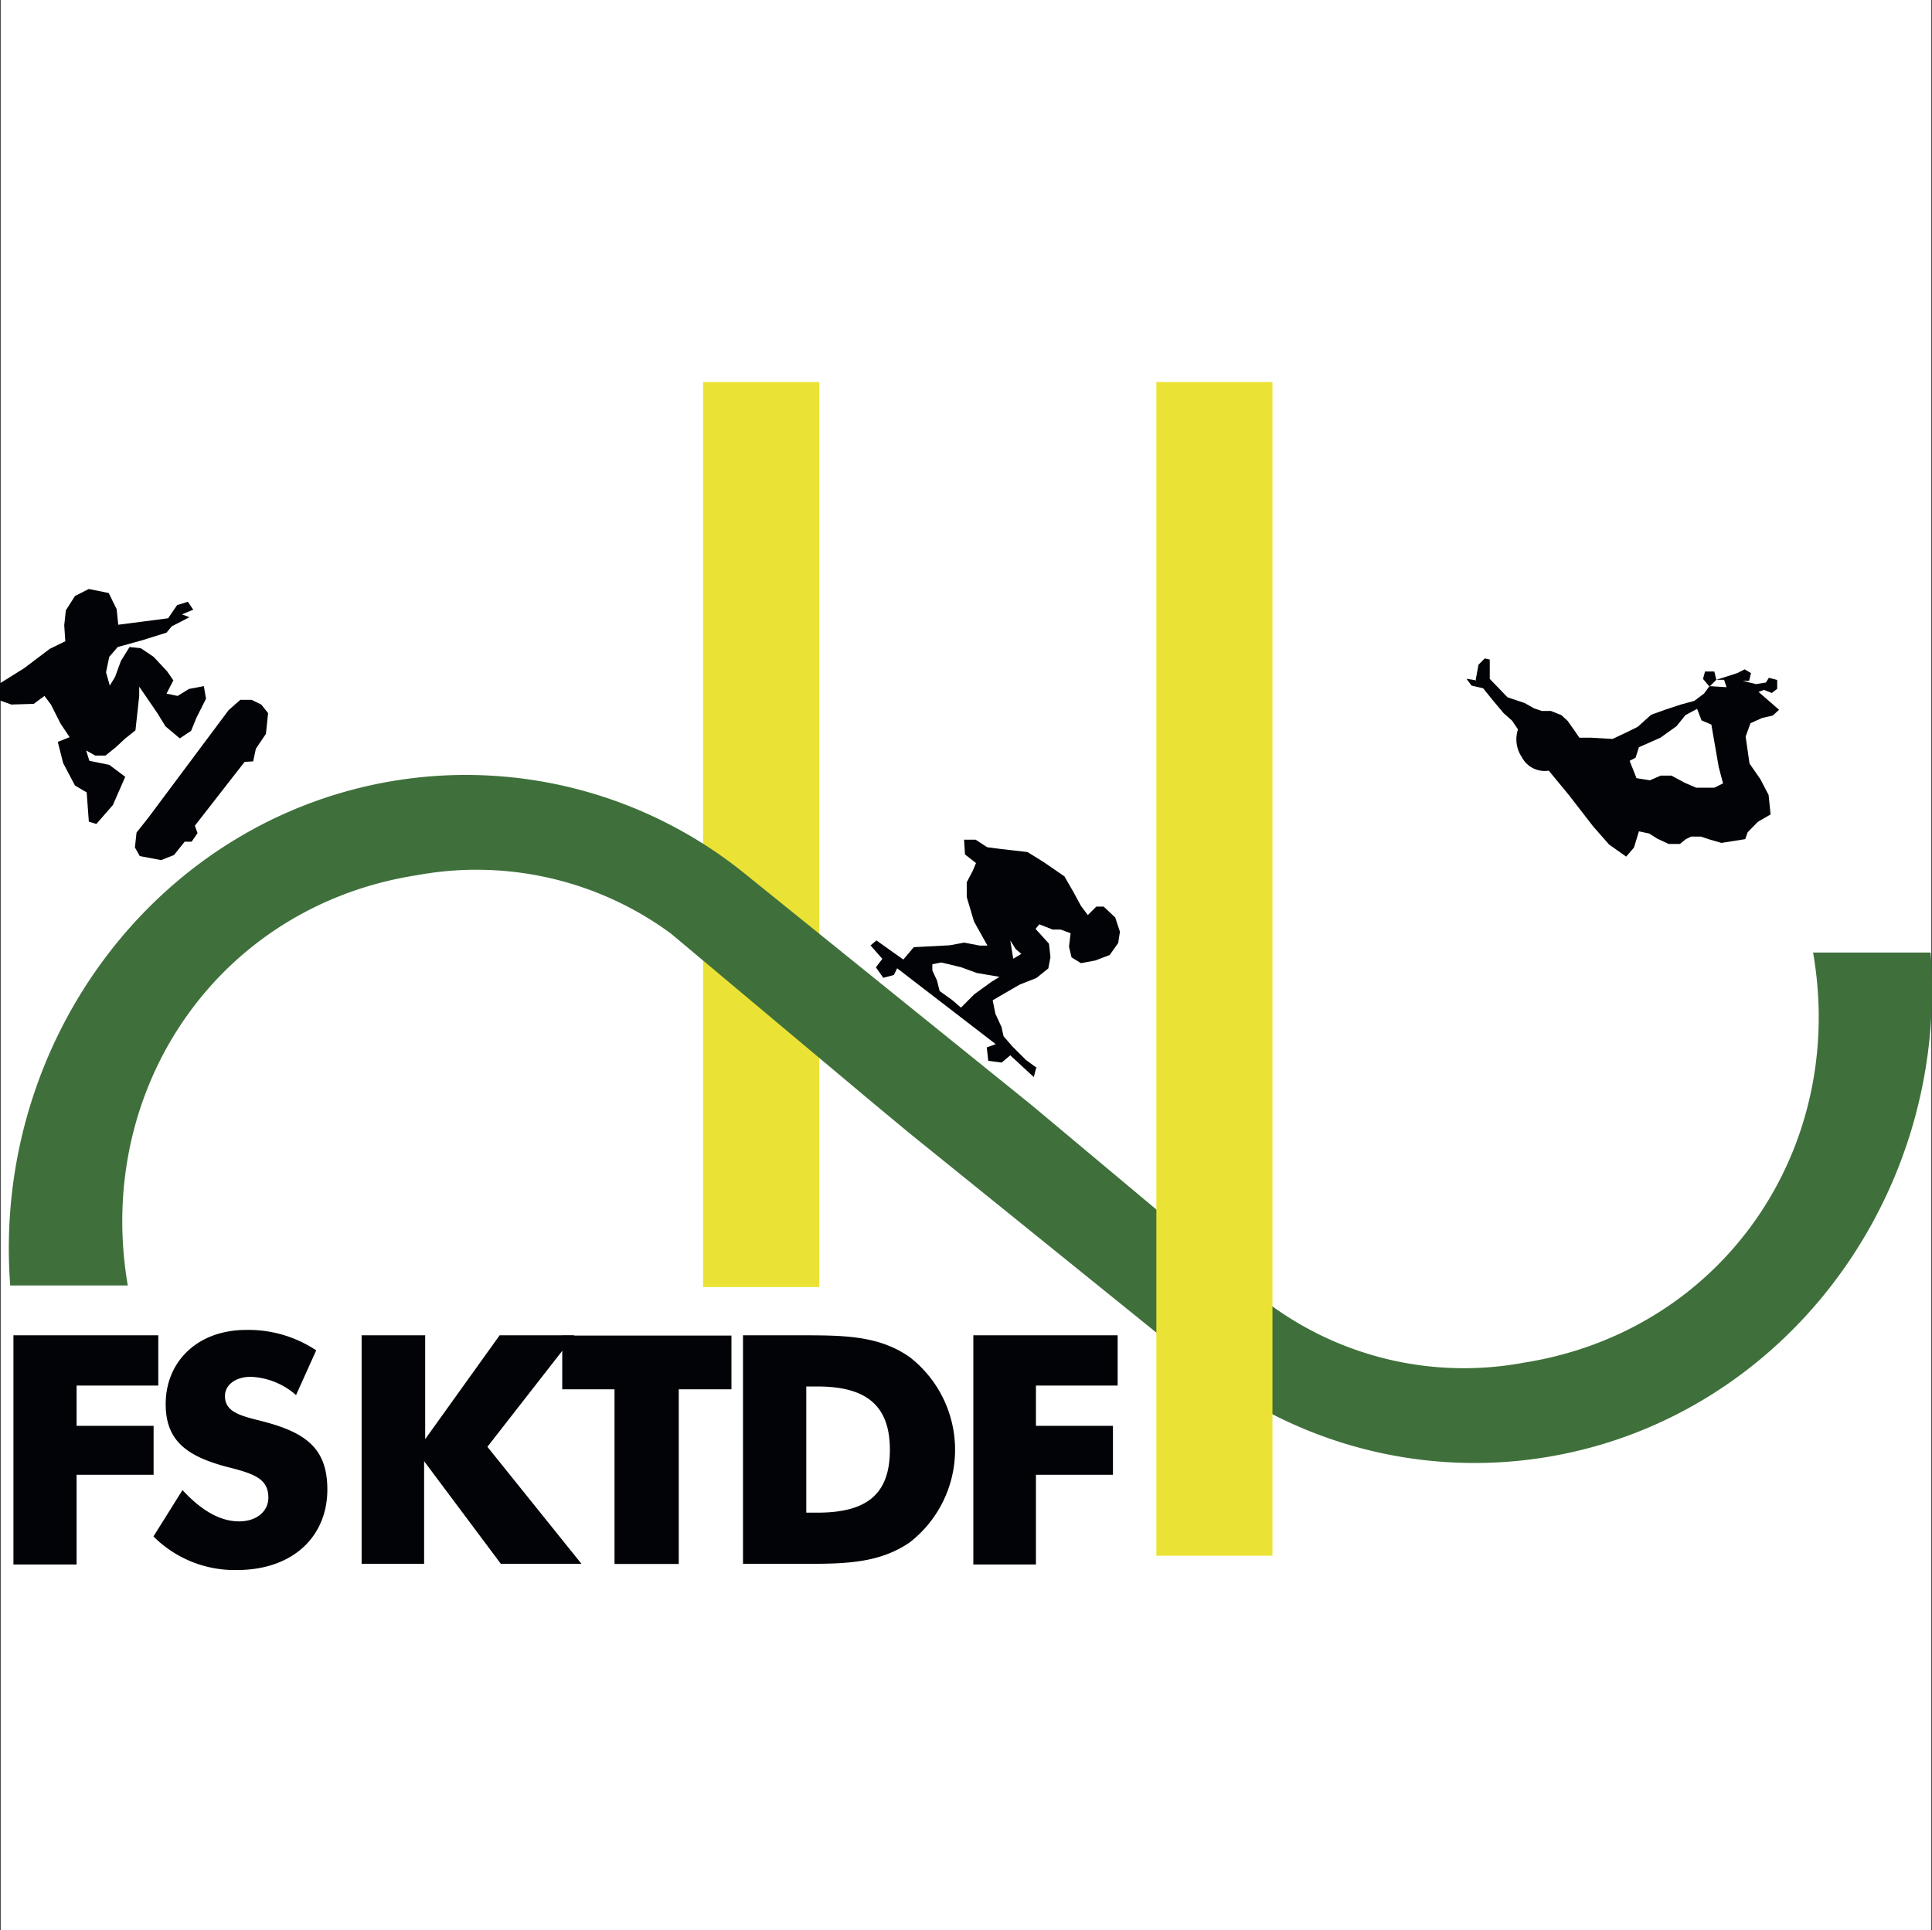 <?xml version="1.0" encoding="UTF-8"?>
<svg data-bbox="0 0 143.772 143.67" viewBox="0 0 143.77 143.67" xmlns="http://www.w3.org/2000/svg" data-type="color">
    <rect x="0" y="0" width="143.77" height="143.67" fill="#333333" stroke="none"/>
    <g>
        <g>
            <path fill="#ffffff" d="M143.72 0v143.67H.05V0h143.67z" data-color="1"/>
            <path fill="#ebe236" d="M60.96 28.43V95.8h-8.64V28.43h8.64z" data-color="2"/>
            <path d="M49.93 69.49a24.41 24.41 0 0 0-18.88-4.35C16.23 67.43 7 81.06 9.51 95.68H.76C-.62 77.36 11.89 60.79 29.68 58.06A33 33 0 0 1 55.39 65l21.42 17.29 2.77 2.32L94.5 97.1a24.35 24.35 0 0 0 18.88 4.33c14.81-2.33 24.09-15.91 21.54-30.53h8.75c1.37 18.32-11.14 34.87-28.92 37.61A33 33 0 0 1 89 101.57L67.62 84.3 64.85 82Z" fill-rule="evenodd" fill="#3f703b" data-color="3"/>
            <path d="m77.1 79.5-.17.67-1.75-1.62-.64.54-1-.13-.11-1 .67-.24-7.34-5.65-.24.5-.79.21-.55-.78.48-.63-.88-1 .44-.37 2 1.42.78-.92 2.68-.14 1.07-.2 1.14.22h.59l-1-1.79-.54-1.82v-1.1l.44-.84.25-.59-.82-.64-.07-1.1h.86l.86.56 1 .13 2 .23 1.18.73 1.57 1.08.69 1.2.54 1 .51.68.63-.63h.55l.86.81.35 1.06-.13.84-.63.89-1.07.41-1.07.2-.7-.43-.19-.8.12-1-.74-.27h-.59l-1-.39-.28.34 1 1.1.11 1-.16.84-.88.71-1.26.5-2 1.16.2 1 .46 1 .15.68.66.76 1 1 .82.6ZM75.18 70l.22 1.36.6-.36-.41-.35Zm-3.67 5 1-1 1.27-.92.6-.37-1.7-.29-1.14-.42-1.49-.36-.67.13v.46l.35.76.19.77.94.68Z" fill="#010306" fill-rule="evenodd" data-color="4"/>
            <path fill="#010306" fill-rule="evenodd" d="m10.4 63.72 1.59.3.96-.38.79-.99h.52l.44-.64-.2-.55 3.7-4.75.64-.04.2-.94.75-1.11.16-1.54-.51-.64-.72-.35h-.84l-.87.77-5.94 7.96-.91 1.15-.12 1.11.36.64z" data-color="4"/>
            <path fill="#010306" fill-rule="evenodd" d="m13.38 54.96.84-.56.4-.98.71-1.41-.16-.94-1.11.21-.84.52-.83-.17.51-.99-.47-.68-1-1.07-.95-.64-.84-.09L9 49.19l-.44 1.2-.39.64-.28-.99.24-1.15.63-.73 1.84-.51 1.79-.56.39-.47 1.32-.68-.56-.21.84-.35-.4-.59-.8.25-.67.98-3.71.48-.12-1.16-.59-1.2-1.48-.3-1.03.52-.68 1.07-.12 1.11.08 1.19-1.15.56-1.92 1.45L0 50.86v1.28l.84.3 1.67-.05.8-.59.48.64.71 1.41.68 1.02-.88.35.4 1.58.88 1.67.87.51.16 2.18.56.17 1.23-1.41.92-2.1-1.19-.89-1.48-.3-.24-.77.68.38h.76l.79-.64.64-.6.8-.64.28-2.56v-.69l1.35 1.97.6.98 1.07.9z" data-color="4"/>
            <path fill="#ebe236" d="M94.69 28.43v87.37h-8.64V28.43h8.64z" data-color="2"/>
            <path d="M1 99.39h10.78v3.74H5.7v3h5.73v3.64H5.7v6.68H1Z" fill="#010306" data-color="4"/>
            <path d="M17.79 113.24c1.33 0 2.18-.77 2.18-1.76 0-1.36-.95-1.76-2.94-2.26-3.16-.81-4.7-2-4.7-4.71 0-3.17 2.37-5.52 6-5.52a9.08 9.08 0 0 1 5.2 1.52l-1.5 3.33a5.43 5.43 0 0 0-3.36-1.36c-1.17 0-1.93.62-1.93 1.43 0 1.21 1.2 1.48 2.79 1.88 3.11.81 4.83 1.93 4.83 5.07 0 3.54-2.6 6-6.72 6a8.52 8.52 0 0 1-6.22-2.5l2.16-3.45c1.42 1.54 2.82 2.33 4.21 2.33Z" fill="#010306" data-color="4"/>
            <g style="isolation:isolate">
                <path d="M26.91 99.39h4.73v7.73l5.54-7.73h5.56l-6.47 8.3 7 8.71h-6l-5.71-7.64v7.64h-4.65Z" fill="#010306" data-color="4"/>
                <path d="M45.73 103.41h-3.89v-4h12.59v4h-3.92v13h-4.78Z" fill="#010306" data-color="4"/>
                <path d="M55.29 99.39h4.21c3.26 0 5.88 0 8.19 1.62a8.73 8.73 0 0 1 0 13.8c-2.18 1.49-4.61 1.59-7.53 1.59h-4.87Zm5.54 13.2c3.65 0 5.39-1.35 5.39-4.68s-1.79-4.71-5.39-4.71H60v9.39Z" fill="#010306" data-color="4"/>
            </g>
            <path d="M72.43 99.39h10.74v3.74h-6.08v3h5.73v3.64h-5.73v6.68h-4.66Z" fill="#010306" data-color="4"/>
            <path d="m109.8 50.69.22-1.21.47-.47.37.08v1.44l1.32 1.37 1.28.43.69.39.58.2h.69l.77.31.47.43.47.67.4.58h.91L120 55l1-.47.87-.43 1-.9 1.09-.39 1.12-.37 1-.27.73-.55.4-.55 1.27.08-.18-.55h-.58l-.51.51-.48-.58.15-.55h.69l.15.62 1.56-.5.55-.28.47.28-.14.58h-.48l1 .24.73-.12.22-.35.62.16v.66l-.4.31-.59-.23-.4.15 1.53 1.33-.47.43-.79.18-.87.39-.36 1 .29 2L131 58l.61 1.17.15 1.45-.95.55-.76.78-.18.51-1.77.28-.8-.23-.73-.24h-.73l-.4.2-.43.35h-.83l-.84-.39-.62-.39-.76-.16-.37 1.21-.58.67-1.27-.9-1.17-1.33-1.82-2.35-1.5-1.82a1.91 1.91 0 0 1-2-1 2.37 2.37 0 0 1-.29-2.07l-.44-.65-.62-.55-.84-1-.69-.86-.87-.2-.37-.51.73.12Zm11.47 5.94.51 1.29 1 .16.8-.35h.8l1 .54.84.36h1.35l.65-.32-.32-1.21-.55-3.17-.73-.31-.33-.86-.87.47-.66.82-1.2.86-1.6.71-.25.78Z" fill="#010306" fill-rule="evenodd" data-color="4"/>
        </g>
    </g>
</svg>
